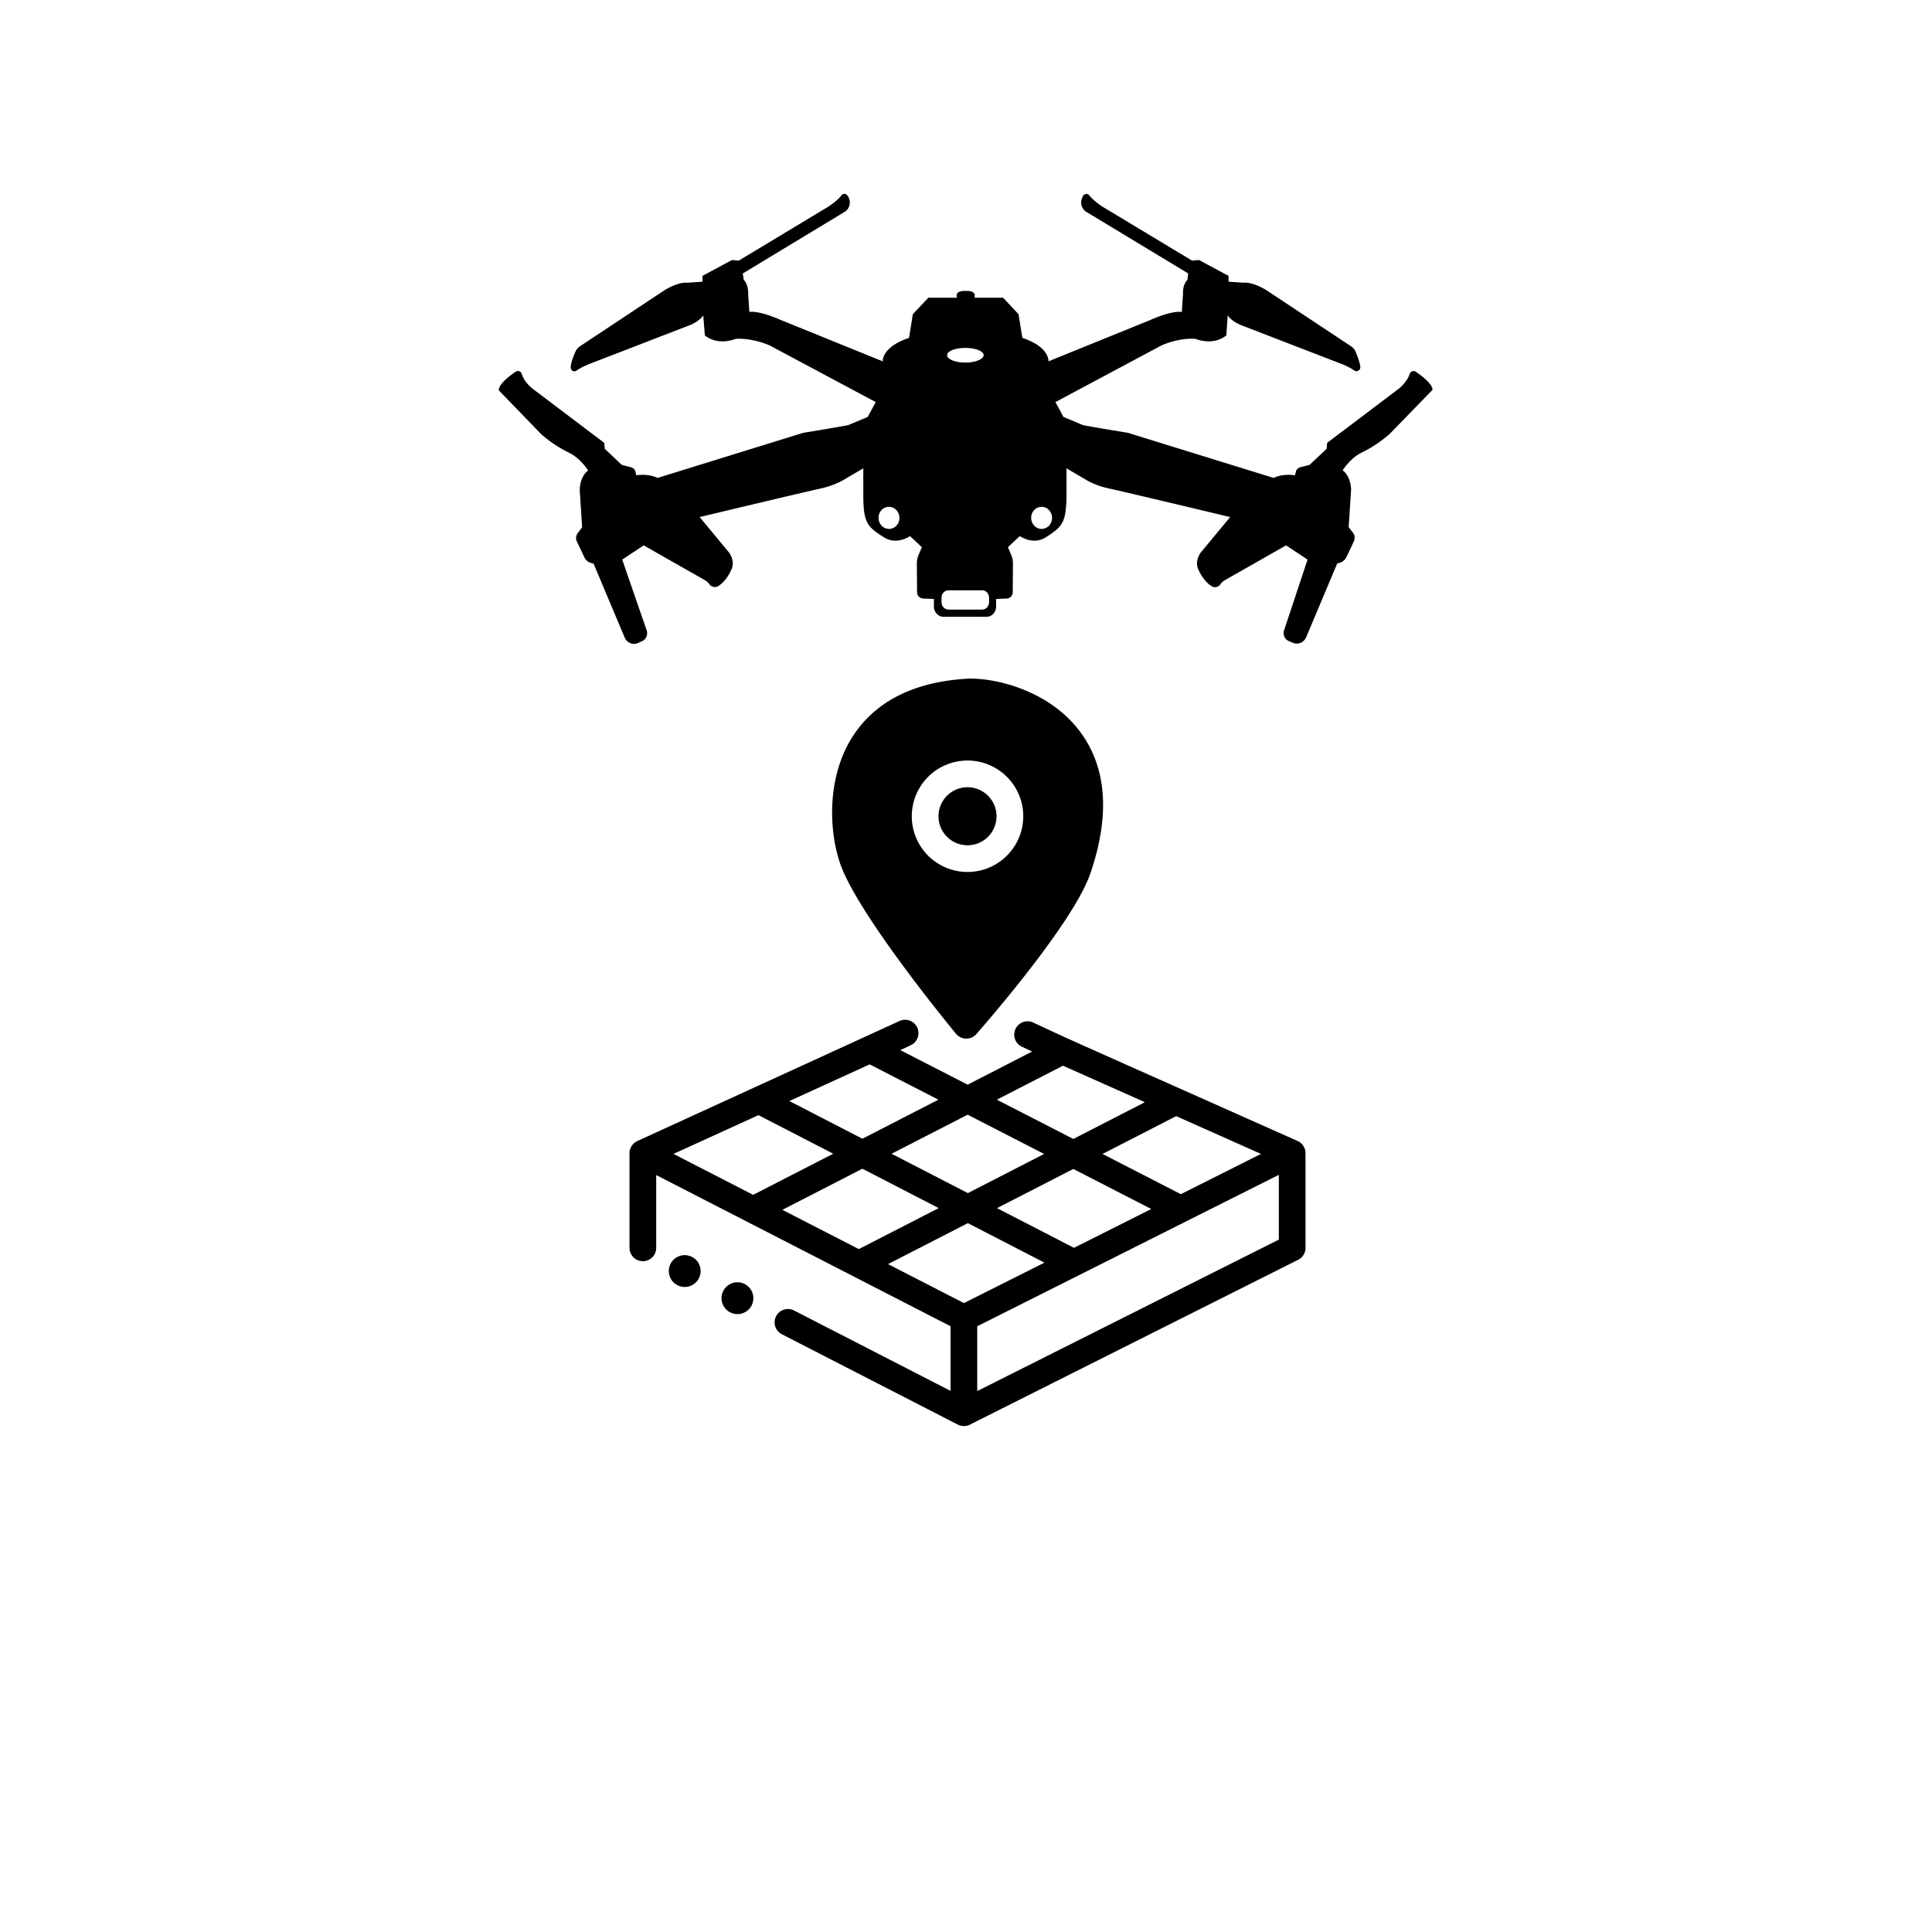 <svg xmlns="http://www.w3.org/2000/svg" width="1000" height="1000" version="1.0" viewBox="0 0 750 750"><defs><clipPath id="a"><path d="M244.371 263h262.5v290.793h-262.5zm0 0"/></clipPath></defs><g clip-path="url(#a)"><path d="M271.297 496.25c-.184.363-.402.7-.656 1.02a6.325 6.325 0 0 1-.844.867c-.309.261-.64.492-.996.687a6.117 6.117 0 0 1-3.508.758c-.402-.035-.8-.11-1.191-.219a6.362 6.362 0 0 1-1.125-.445 6.232 6.232 0 0 1-2.579-2.496 6.384 6.384 0 0 1-.48-1.113 6.454 6.454 0 0 1-.254-1.184 6.155 6.155 0 0 1 .645-3.527c.187-.364.406-.703.656-1.02a6.325 6.325 0 0 1 1.84-1.558 6.384 6.384 0 0 1 1.113-.48 6.454 6.454 0 0 1 1.184-.255 6.1 6.1 0 0 1 2.402.2c.39.113.766.261 1.129.445a6.14 6.14 0 0 1 2.574 2.496c.2.355.36.726.48 1.113.125.387.211.781.258 1.184a6.273 6.273 0 0 1-.199 2.402 6.09 6.09 0 0 1-.45 1.125zm13.09 1.82a6.384 6.384 0 0 0-1.114.48 6.292 6.292 0 0 0-1.84 1.56c-.25.32-.468.66-.656 1.019-.183.36-.332.738-.445 1.125-.11.39-.184.789-.219 1.191a6.13 6.13 0 0 0 .277 2.398c.126.384.286.755.481 1.11.195.356.426.688.688.996.265.309.554.59.87.844.321.254.657.473 1.02.656a6.21 6.21 0 0 0 2.316.664c.407.035.81.028 1.212-.02a6.123 6.123 0 0 0 2.296-.734 6.126 6.126 0 0 0 1.84-1.559 6.11 6.11 0 0 0 .66-1.015 6.53 6.53 0 0 0 .446-1.129 6.155 6.155 0 0 0-.055-3.586 6.045 6.045 0 0 0-1.172-2.11 6.14 6.14 0 0 0-1.887-1.5 6.238 6.238 0 0 0-1.128-.448 6.137 6.137 0 0 0-1.196-.215 5.976 5.976 0 0 0-1.21.02 5.867 5.867 0 0 0-1.184.253zM506.8 447.668v36.75c0 .477-.063.95-.196 1.41a5.29 5.29 0 0 1-.574 1.309 5.216 5.216 0 0 1-2.086 1.91l-127.445 64a5.169 5.169 0 0 1-2.352.543 5.16 5.16 0 0 1-2.343-.567l-68.29-35.07c-.3-.156-.585-.34-.85-.55a4.811 4.811 0 0 1-.731-.708 4.754 4.754 0 0 1-.579-.836 5.11 5.11 0 0 1-.637-2.938 5.07 5.07 0 0 1 .555-1.945 5.153 5.153 0 0 1 2.094-2.163 5.33 5.33 0 0 1 .934-.403 5.187 5.187 0 0 1 3.953.324l60.738 31.196v-25.098l-114.25-58.676v28.262a5.125 5.125 0 0 1-.875 2.875 4.79 4.79 0 0 1-.644.785 4.79 4.79 0 0 1-.786.645 4.934 4.934 0 0 1-.894.48 5.29 5.29 0 0 1-.973.293 5.167 5.167 0 0 1-1.011.102 5.357 5.357 0 0 1-1.984-.395 4.934 4.934 0 0 1-.895-.48 5.142 5.142 0 0 1-.785-.645 4.79 4.79 0 0 1-.645-.785 5.315 5.315 0 0 1-.48-.895 5.177 5.177 0 0 1-.293-.972 5.128 5.128 0 0 1-.102-1.008v-36.75a5.24 5.24 0 0 1 .828-2.8 5.248 5.248 0 0 1 2.203-1.915l101.75-46.586a5.164 5.164 0 0 1 2.98-.433c.337.05.665.132.985.25.32.113.625.261.918.437.293.176.563.379.816.606.25.23.477.484.68.757.2.274.375.567.52.875a5.1 5.1 0 0 1 .484 1.96 5.18 5.18 0 0 1-.305 2.001 5.208 5.208 0 0 1-1.046 1.735 5.18 5.18 0 0 1-.758.675 5.064 5.064 0 0 1-.875.52l-4.055 1.902 26.133 13.418 25.07-12.875-3.984-1.851a5.305 5.305 0 0 1-.875-.516 5.23 5.23 0 0 1-1.809-2.406 5.064 5.064 0 0 1-.254-.985 4.896 4.896 0 0 1-.058-1.015c.015-.34.062-.672.144-1.004.078-.332.192-.652.336-.961.14-.309.313-.598.516-.871a5.02 5.02 0 0 1 .676-.758c.253-.23.523-.433.812-.613a5.343 5.343 0 0 1 1.902-.692c.336-.05.676-.07 1.016-.054.34.011.676.062 1.004.14.332.082.652.196.96.336 18.766 8.727.126.32 102.54 45.946a5.221 5.221 0 0 1 2.945 3.281c.149.488.227.988.227 1.496zM405.457 490.16l-29.742-15.34-30.973 15.907 29.457 15.128zm-72.059-5.258 30.997-15.922-29.618-15.277-31.062 15.953zm53.575-58.007 29.683 15.246 27.79-14.27-31.79-14.164zm-40.868 20.992 29.618 15.277 29.593-15.2-29.683-15.241zm100.82 21.449-30.269-15.547L387.043 469l29.871 15.406zm42.59-21.387-32.921-14.668L428 447.965l30.395 15.613zM337.61 413.191l-31.187 14.23 28.363 14.63 29.504-15.156zm-76.171 34.754 30.937 15.887 31.082-15.965-29.031-14.972zm235 33.274V456.07l-117.083 58.793v25.153zM375.59 305.602a11.28 11.28 0 0 0-4.313.858c-.683.282-1.336.63-1.949 1.04a11.28 11.28 0 0 0-4.152 5.059 11.214 11.214 0 0 0-.855 4.309 11.224 11.224 0 0 0 1.898 6.26 11.28 11.28 0 0 0 9.37 5.009c.74 0 1.474-.075 2.2-.219a11.244 11.244 0 0 0 4.063-1.68 11.28 11.28 0 0 0 5.007-9.367 11.227 11.227 0 0 0-.863-4.312 11.07 11.07 0 0 0-1.039-1.946 11.323 11.323 0 0 0-3.11-3.11 11.104 11.104 0 0 0-1.949-1.038 11.188 11.188 0 0 0-4.309-.863zm47.71 33.406c-6.745 19.754-42.76 60.703-44.292 62.433a5.204 5.204 0 0 1-.824.754 5.198 5.198 0 0 1-3.145 1 5.046 5.046 0 0 1-1.11-.14 5.13 5.13 0 0 1-2.8-1.739c-1.57-1.898-38.5-46.703-45.078-66.367-4.63-13.844-4.75-34.59 5.406-49.734 8.766-13.067 23.34-20.371 43.32-21.707 10.578-.711 31.903 4.101 44.118 20.023 10.718 13.969 12.203 32.637 4.406 55.477zm-26.073-22.137c0-.71-.036-1.418-.106-2.121a21.126 21.126 0 0 0-.312-2.102 20.863 20.863 0 0 0-.516-2.058 22.464 22.464 0 0 0-.715-1.996 21.556 21.556 0 0 0-.906-1.922c-.336-.625-.7-1.23-1.094-1.82a22.348 22.348 0 0 0-1.265-1.704 21.712 21.712 0 0 0-2.996-3 21.53 21.53 0 0 0-1.708-1.261 22.013 22.013 0 0 0-1.82-1.094 21.556 21.556 0 0 0-1.922-.906c-.652-.27-1.32-.508-1.996-.715a20.938 20.938 0 0 0-2.062-.516 21.421 21.421 0 0 0-8.441 0c-.696.137-1.38.309-2.06.516-.68.207-1.343.445-2 .715a22.01 22.01 0 0 0-1.917.906c-.625.336-1.23.7-1.82 1.094-.59.39-1.16.812-1.708 1.261-.547.45-1.07.926-1.574 1.426a22.63 22.63 0 0 0-1.426 1.574 22.013 22.013 0 0 0-2.355 3.523 21.556 21.556 0 0 0-.906 1.923 20.01 20.01 0 0 0-.715 1.996c-.207.68-.38 1.367-.516 2.058-.14.696-.242 1.395-.312 2.102a21.303 21.303 0 0 0 0 4.238c.07.707.171 1.407.312 2.102.137.695.309 1.379.516 2.058.203.676.441 1.344.715 2 .27.653.574 1.293.906 1.918a22.013 22.013 0 0 0 2.355 3.524c.45.55.926 1.074 1.426 1.574a21.665 21.665 0 0 0 7.02 4.688c.656.273 1.32.511 2 .714a21.515 21.515 0 0 0 6.28.934c.708 0 1.415-.04 2.122-.11a20.122 20.122 0 0 0 2.098-.312 20.864 20.864 0 0 0 2.058-.515 21.589 21.589 0 0 0 3.918-1.625c.621-.333 1.23-.7 1.82-1.09a22.348 22.348 0 0 0 1.704-1.266 21.66 21.66 0 0 0 4.262-4.703 21.383 21.383 0 0 0 2-3.734 21.392 21.392 0 0 0 1.546-6.157c.07-.703.106-1.41.11-2.117zm0 0"/></g><path d="M549.629 144.328c-.934-.625-2.102-.156-2.414.856-.469 1.48-1.637 3.586-4.281 5.765l-27.72 20.953-.234 2.336-6.617 6.235-3.656.933c-.781.235-1.48.856-1.637 1.715l-.39 1.402s-4.438-.859-8.25 1.012l-56.602-17.527s-10.668-1.715-17.363-2.961l-7.63-3.192-3.116-5.765 41.11-21.965s6.616-3.117 13.312-2.574c0 0 6.543 2.883 11.914-1.324l.543-7.79s1.48 2.57 6.308 4.208l38.305 14.8s2.726 1.09 4.594 2.414c1.011.703 2.414-.234 2.258-1.48-.157-1.324-.7-3.191-1.868-5.918-.39-.86-.937-1.559-1.715-2.027l-32.777-21.73s-5.137-3.352-9.187-2.962l-5.606-.39v-2.258l-11.445-6.153-2.723.23-35.035-21.109s-3.273-2.18-4.828-4.207c-.625-.855-1.871-.699-2.414.157-.235.468-.469.937-.625 1.558-.465 1.793.312 3.739 1.87 4.676l39.552 23.914-.313 2.492s-1.867 1.48-1.71 5.532l-.47 6.93s-3.19-.856-12.222 3.116l-39.55 16.047s.62-5.53-10.122-9.113l-1.48-9.191-5.997-6.391h-11.132s1.09-2.648-2.88-2.648h-1.011c-3.973 0-2.883 2.648-2.883 2.648H360.36l-5.996 6.39-1.476 9.192c-10.746 3.582-10.2 9.113-10.2 9.113l-39.55-16.047c-9.11-3.972-12.227-3.117-12.227-3.117l-.465-6.93c.078-4.05-1.715-5.53-1.715-5.53l-.386-2.493 39.55-23.914c1.555-.937 2.336-2.883 1.868-4.676-.157-.62-.39-1.168-.7-1.558-.546-.934-1.792-1.012-2.414-.157-1.558 2.028-4.828 4.207-4.828 4.207l-35.035 21.11-2.648-.23-11.446 6.152v2.258l-5.605.39c-4.047-.39-9.188 2.961-9.188 2.961l-32.777 21.73a4.897 4.897 0 0 0-1.71 2.028c-1.247 2.726-1.716 4.594-1.868 5.918-.156 1.324 1.168 2.262 2.258 1.48 1.867-1.324 4.594-2.414 4.594-2.414l38.304-14.8c4.824-1.637 6.305-4.207 6.305-4.207l.625 7.789c5.371 4.207 11.91 1.324 11.91 1.324 6.695-.465 13.313 2.574 13.313 2.574l41.109 21.965-3.113 5.765-7.63 3.192c-6.698 1.246-17.363 2.96-17.363 2.96l-56.601 17.528c-3.816-1.87-8.254-1.012-8.254-1.012l-.313-1.402a2.413 2.413 0 0 0-1.632-1.715l-3.66-.933-6.618-6.235-.234-2.336-27.715-20.953c-2.648-2.105-3.738-4.207-4.285-5.765a1.552 1.552 0 0 0-2.414-.856c-7.316 4.984-6.461 7.242-6.461 7.242l16.43 16.985c3.27 2.804 6.46 5.062 10.898 7.242 4.438 2.183 7.32 6.855 7.32 6.855-3.347 2.414-3.273 7.633-3.273 7.633l.937 14.41-1.714 2.262c-.7.934-.856 2.18-.313 3.27l2.883 6.078c.543 1.168 1.48 1.945 2.648 2.257l.934.235 12.066 28.664c.856 2.027 3.036 3.039 5.063 2.184l1.633-.704c1.558-.62 2.414-2.492 1.87-4.207l-9.5-27.496 8.333-5.531 23.976 13.633c.704.469 1.168.933 1.48 1.402.778 1.168 2.337 1.48 3.505.778 3.582-2.258 5.293-6.93 5.293-6.93 1.168-3.195-1.168-6.156-1.168-6.156l-11.367-13.711s41.03-9.813 46.87-11.059c5.84-1.246 9.5-3.66 9.5-3.66l7.16-4.207v11.058c.079 10.208 1.716 11.688 7.786 15.583 4.129 2.726 8.254 1.011 10.355-.313l4.594 4.285-1.246 2.957a8.398 8.398 0 0 0-.7 3.352l.079 11.14a2.48 2.48 0 0 0 2.336 2.493l4.203.156v2.957c0 2.183 1.715 3.972 3.738 3.972h16.66c2.102 0 3.739-1.789 3.739-3.972v-2.957l4.203-.156c1.246-.079 2.258-1.168 2.258-2.493l.078-11.14c0-1.168-.235-2.336-.7-3.352l-1.245-2.957 4.593-4.285c2.18 1.324 6.227 3.04 10.352.313 5.996-3.895 7.633-5.375 7.789-15.583v-11.058l7.16 4.207s3.738 2.492 9.5 3.66c5.84 1.246 46.871 11.059 46.871 11.059l-11.367 13.71s-2.336 2.962-1.168 6.157c0 0 1.71 4.672 5.293 6.93 1.168.78 2.727.468 3.504-.778.312-.469.777-.933 1.48-1.402l23.977-13.633 8.332 5.531-9.11 27.418c-.542 1.715.235 3.586 1.868 4.207l1.636.703c1.946.778 4.204-.156 5.06-2.183l12.07-28.664.933-.235c1.168-.312 2.102-1.168 2.648-2.257l2.88-6.079c.468-1.09.39-2.335-.313-3.27l-1.711-2.257.933-14.414s.079-5.14-3.27-7.633c0 0 2.88-4.672 7.321-6.855 4.438-2.18 7.63-4.438 10.899-7.242l16.504-16.985c.234.078 1.011-2.18-6.305-7.164zM345.098 205.32c-2.258 0-4.047-1.949-4.047-4.285 0-2.414 1.789-4.285 4.047-4.285 2.257 0 4.05 1.95 4.05 4.285 0 2.414-1.793 4.285-4.05 4.285zm29.664-70.261c3.894 0 7.086 1.246 7.086 2.804 0 1.559-3.192 2.883-7.086 2.883-3.89 0-7.082-1.246-7.082-2.883 0-1.558 3.113-2.804 7.082-2.804zm9.187 98.695c0 1.555-1.168 2.879-2.722 2.879h-13.004c-1.48 0-2.727-1.246-2.727-2.88v-1.714c0-1.559 1.168-2.883 2.727-2.883h13.004c1.476 0 2.722 1.246 2.722 2.883zm20.399-28.434c-2.258 0-4.047-1.949-4.047-4.285 0-2.414 1.789-4.285 4.047-4.285 2.257 0 4.05 1.95 4.05 4.285 0 2.414-1.793 4.285-4.05 4.285zm0 0"/></svg>
